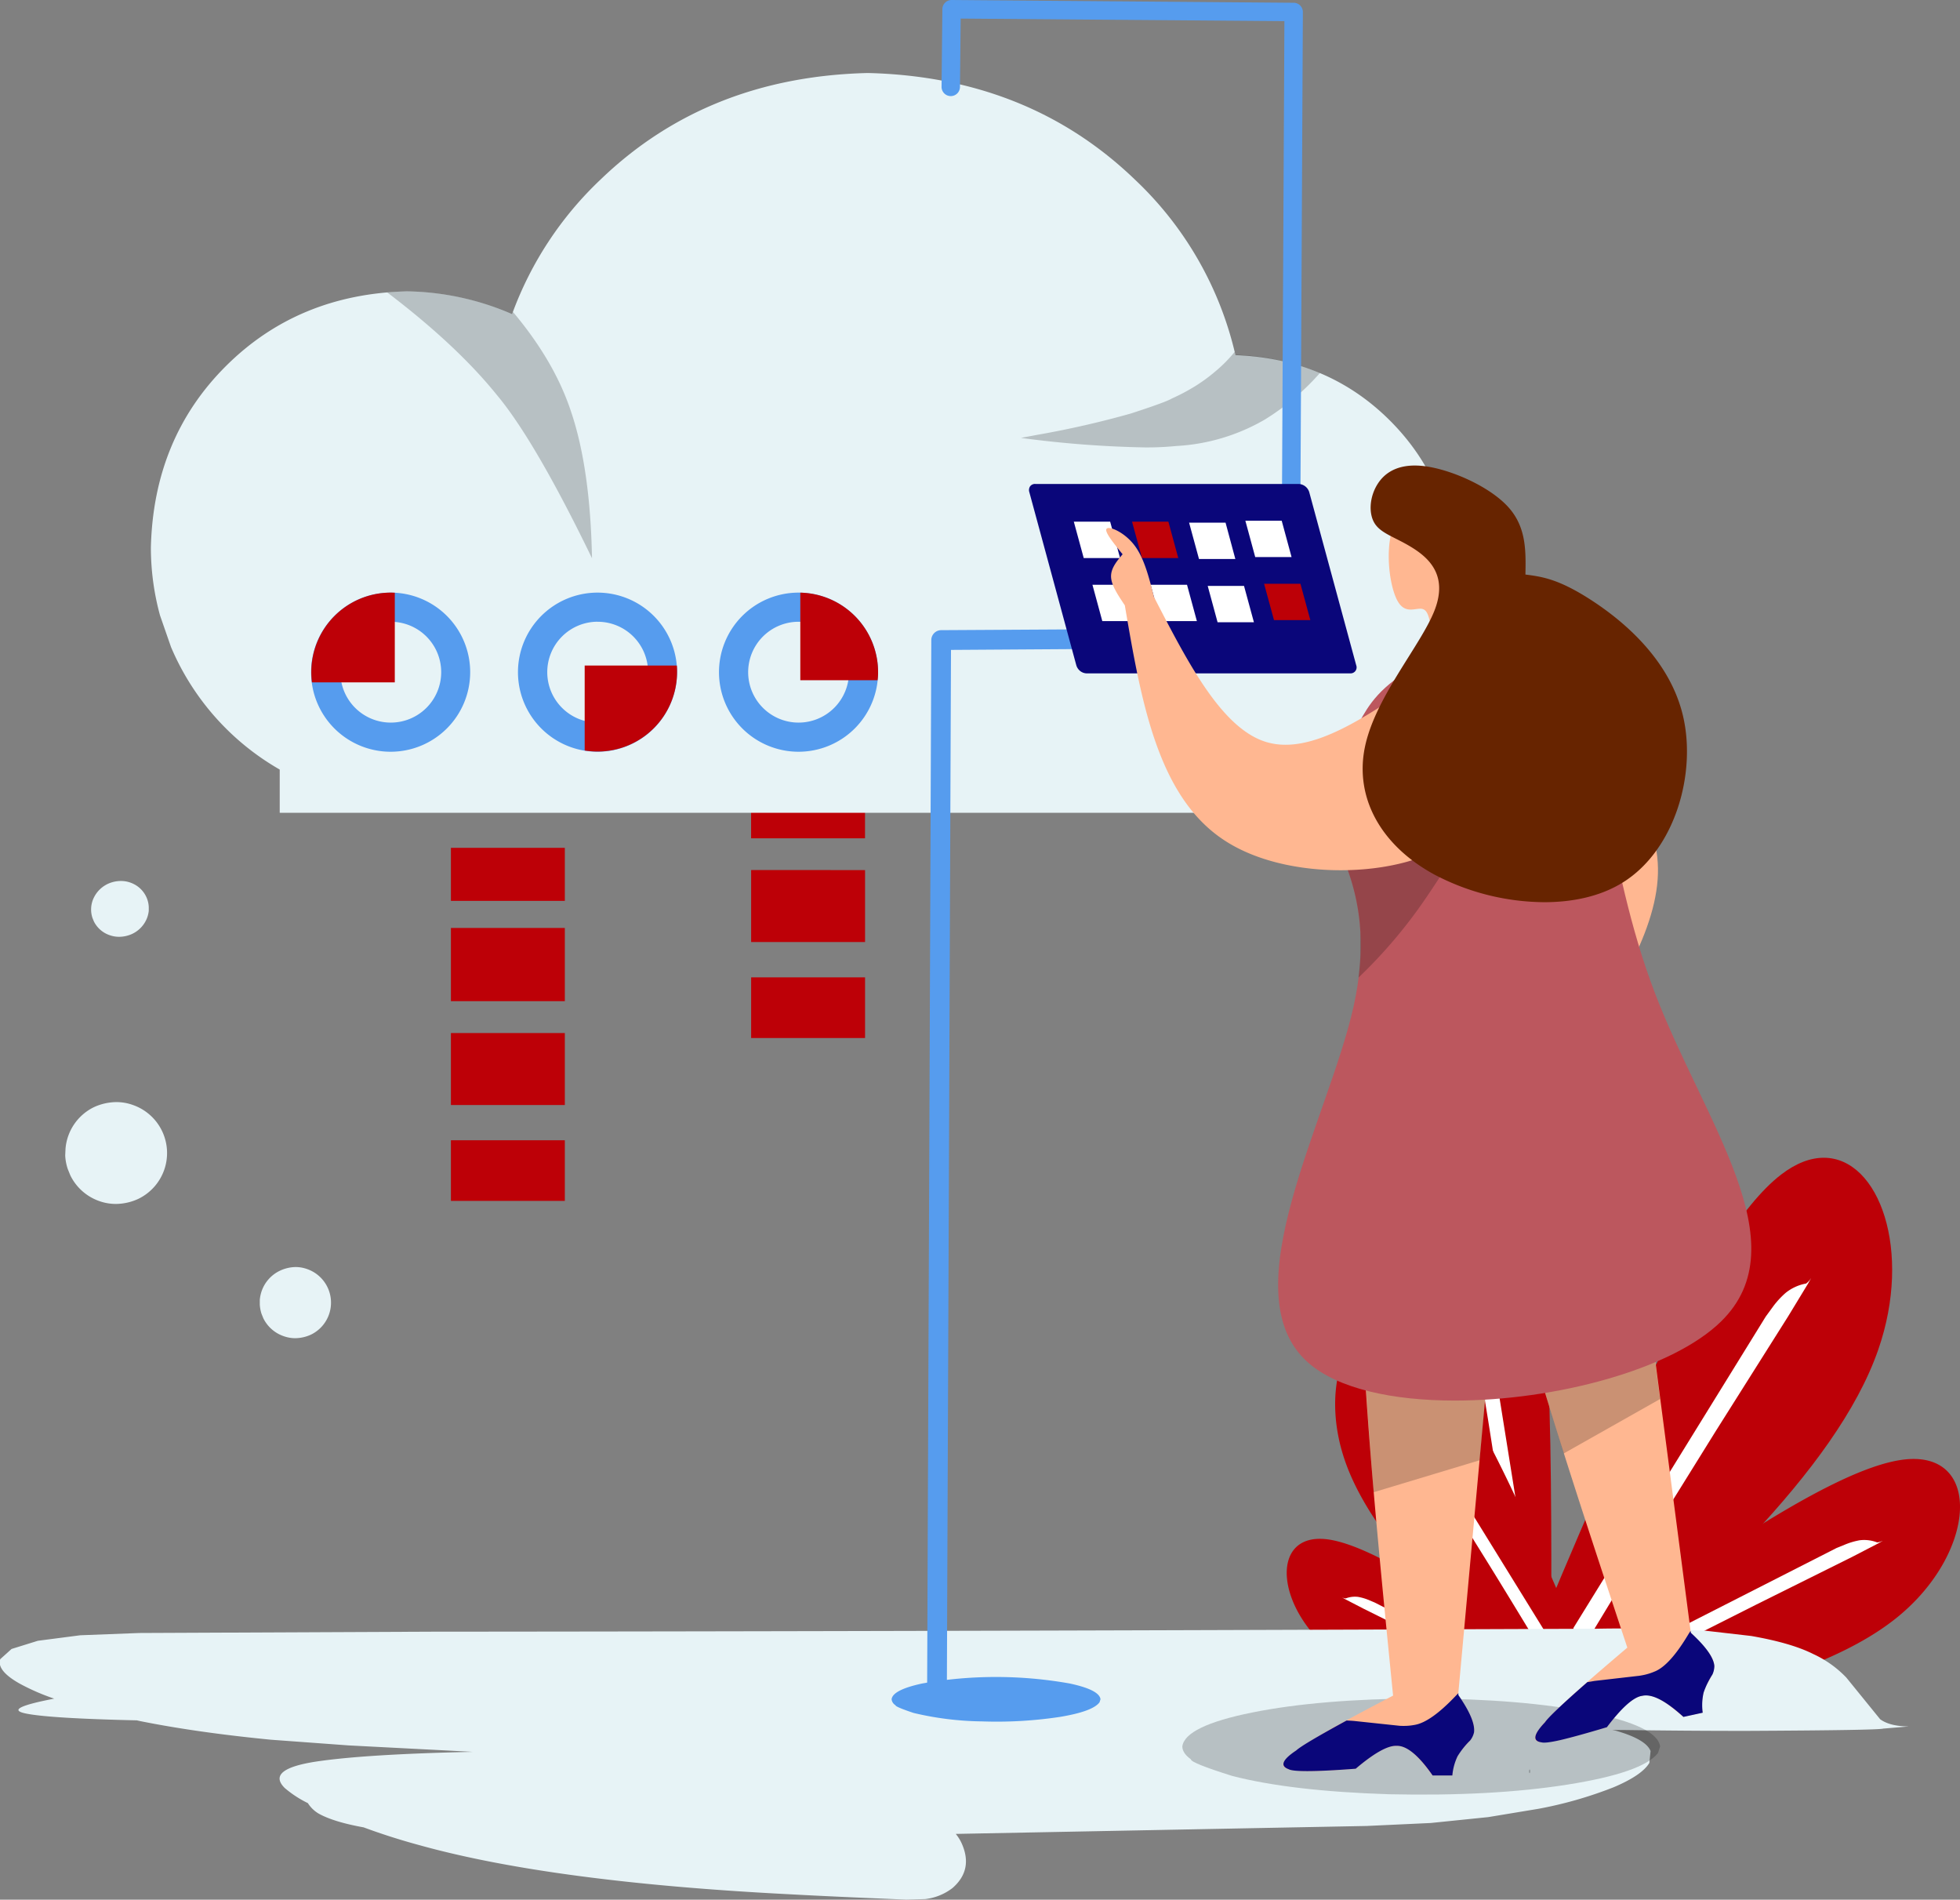 <?xml version="1.0" encoding="UTF-8"?>
<svg xmlns="http://www.w3.org/2000/svg" viewBox="0 0 508.57 492.82">
  <rect x="0" y="0" width="508.57" height="492.82" fill="#808080" stroke="none"/>
  <defs>
    <style>.cls-1{fill:#bd0007;}.cls-2{fill:#fff;}.cls-3{fill:#e7f3f6;}.cls-4{fill-opacity:0.21;}.cls-5{fill:#59eea0;}.cls-6{fill:#569cee;}.cls-7{fill:#0a067a;}.cls-8{fill:#ffb791;}.cls-9{fill:#bc575e;}.cls-10{fill:#672400;}</style>
  </defs>
  <g id="Layer_2" data-name="Layer 2">
    <g id="Layer_1-2" data-name="Layer 1">
      <path class="cls-1" d="M401.25,448.86c37.59-33.59,75.17-67.18,86.12-98.75,8.86-25.54.29-49.76-14.14-49.76-3.42,0-7.16,1.35-11.07,4.36-20.49,15.73-45.78,76.76-71.08,137.78Z"></path>
      <path class="cls-2" d="M469.91,331.62l-.78,1.4L464,341.46l-18.78,29.76-9.65,15.53q-8,12.83-29.38,48.27-4.5,7.31-7.63,12.15l-4.07-2.55,63.67-103.06,2-2.74a22.4,22.4,0,0,1,3.15-3.4,11.76,11.76,0,0,1,5.33-2.44,4.76,4.76,0,0,0,1.26-1.37Z"></path>
      <path class="cls-1" d="M394.74,450.29c38.84-7.18,77.69-14.36,97.88-31,19.4-16,21.59-40.8,3.91-40.8a20.42,20.42,0,0,0-2.29.13c-20.12,2.19-61.92,32.74-103.71,63.29Z"></path>
      <path class="cls-2" d="M488.46,399.77l-1.08.61-6.88,3.56-24.7,12.28L443,422.67Q432.43,428,403.68,443q-6,3.06-10.06,5l-1.68-3.35,84.6-43.06,2.46-1a18.83,18.83,0,0,1,3.49-1,9.39,9.39,0,0,1,4.57.54,3.51,3.51,0,0,0,1.39-.39Z"></path>
      <path class="cls-1" d="M392.59,427.14C374.33,389,356.06,350.9,357.76,322.93c1.22-20,12.61-34.77,22.95-34.77,4.14,0,8.12,2.38,11.2,7.75,10.79,18.78,10.7,74.18,10.61,129.58Z"></path>
      <path class="cls-2" d="M377.24,314.25l.15,1.33,1.26,8.19,4.94,29.09L386.06,368q2,12.51,7.18,46.85,1.13,7.11,2,11.86l4-.66-16.06-100.3-.66-2.77a19.9,19.9,0,0,0-1.34-3.65,10.06,10.06,0,0,0-3.35-3.61,3.73,3.73,0,0,1-.53-1.46Z"></path>
      <path class="cls-1" d="M410.29,449.35C383.53,425.43,356.77,401.52,349,379c-6.31-18.18-.21-35.43,10.07-35.43a13.08,13.08,0,0,1,7.88,3.1c14.59,11.2,32.6,54.65,50.61,98.11Z"></path>
      <path class="cls-2" d="M361.4,365.87l.56,1,3.65,6L379,394.07l6.87,11.05q5.68,9.13,20.92,34.37,3.21,5.2,5.44,8.65l2.89-1.81-45.33-73.39L368.35,371a15.88,15.88,0,0,0-2.24-2.42,8.45,8.45,0,0,0-3.8-1.74,3.17,3.17,0,0,1-.89-1Z"></path>
      <path class="cls-1" d="M414.93,450.36c-27.66-5.11-55.32-10.22-69.7-22.09-13.81-11.41-15.37-29.06-2.78-29.06a15.54,15.54,0,0,1,1.63.09c14.33,1.56,44.09,23.32,73.85,45.07Z"></path>
      <path class="cls-2" d="M348.19,414.39l.77.44,4.9,2.53,17.59,8.74,9.1,4.6q7.53,3.8,28,14.49,4.28,2.19,7.17,3.58l1.2-2.39-60.25-30.66-1.75-.73a13,13,0,0,0-2.49-.71,6.61,6.61,0,0,0-3.25.39,2.46,2.46,0,0,1-1-.29Z"></path>
      <path class="cls-3" d="M31.39,228.55a7.27,7.27,0,0,1,3.19.73,7.06,7.06,0,0,1,3.68,4.16,6.67,6.67,0,0,1,.34,1.9l0,.95a7.43,7.43,0,0,1-.43,1.82,7.59,7.59,0,0,1-3.84,4.15,8.2,8.2,0,0,1-3.44.77,7.27,7.27,0,0,1-2.34-.39,7.13,7.13,0,0,1-4.19-3.6l-.37-.91a7,7,0,0,1,.5-5.53,7.64,7.64,0,0,1,4.4-3.66A8.1,8.1,0,0,1,31.39,228.55Z"></path>
      <path class="cls-3" d="M30.25,285.91a12.62,12.62,0,0,1,4.29.77A13.2,13.2,0,0,1,35.92,311,14,14,0,0,1,30,312.33a12.81,12.81,0,0,1-4.29-.76,13.21,13.21,0,0,1-7.47-6.67l-.67-1.66a12.94,12.94,0,0,1-.65-3.48L17,298a13.2,13.2,0,0,1,7.38-10.78A14.15,14.15,0,0,1,30.25,285.91Z"></path>
      <path class="cls-3" d="M76.7,328.7a8.94,8.94,0,0,1,3,.53,9.22,9.22,0,0,1,1,17,10,10,0,0,1-4.11.93,9,9,0,0,1-3-.53A9.21,9.21,0,0,1,68.33,342l-.47-1.16a9.45,9.45,0,0,1-.45-2.43l0-1.2a9.6,9.6,0,0,1,.5-2.32,9.19,9.19,0,0,1,4.65-5.2A9.9,9.9,0,0,1,76.7,328.7Z"></path>
      <path class="cls-3" d="M421.53,422.46q9.23,0,20.86.57l12,1.38q10.41,1.81,16.13,4.7a28,28,0,0,1,8.56,6.1l8.77,10.8q2.46,1.82,7.42,1.88l-6.62.55q-1.24.42-35.06.59H451.4q-14,0-30.28-.23l-2.8,0h0l.9.17q7.9,2.26,9.06,5.3l-.32,3.08q-1.92,3.21-9.32,6.33a105.73,105.73,0,0,1-19.47,5.57l-13,2.15-14.94,1.53-16.64.77L248,475.76h0a11.12,11.12,0,0,1,1.57,2.54q3,6.78-2.42,11.5a14.25,14.25,0,0,1-7.1,2.87l-4.85.14q-19.43-.79-29.92-1.37-61.86-3.13-96.49-12.77-7.39-2-14.45-4.61h0q-7.78-1.4-11.66-3.57a8.37,8.37,0,0,1-2.8-2.72h0a28.18,28.18,0,0,1-6-3.92Q69,459,82,457q12.84-1.93,40.71-2.53h0l-32.28-1.67-20.19-1.48Q51,449.44,36.35,446.49l-.84-.19h0q-22.62-.51-28.79-1.77t7.35-3.86h0a56.25,56.25,0,0,1-9-3.92q-6-3.39-5-6.33L3,427.78l6.82-2.12,11-1.43,15.34-.59,75.8-.34q133.47-.1,302.28-.77Q417.68,422.46,421.53,422.46Z"></path>
      <path class="cls-4" d="M430.76,453.09l-.56,1.7q-4,5.11-23.54,8.19t-46.29,2.49q-25.41-.81-40.65-4.75Q309,457.35,309,456.41c-1.46-1.06-2.2-2.17-2.22-3.32q.66-5.31,18.16-8.83t43.82-3.65q26.34.12,43.83,3.65T430.76,453.09Z"></path>
      <path class="cls-4" d="M397.09,459.52c0,.26-.09.48-.19.48s-.19-.22-.19-.48.08-.48.19-.48S397.09,459.26,397.09,459.52Z"></path>
      <path class="cls-1" d="M117,295.81v15.73h29.56V295.81Z"></path>
      <path class="cls-1" d="M117,268v18.67h29.56V268Z"></path>
      <path class="cls-1" d="M146.57,240.73H117l0,19h29.56v-19Z"></path>
      <path class="cls-1" d="M117,219.94v13.77h29.56V219.94H117Z"></path>
      <path class="cls-2" d="M146.55,240.73h0Z"></path>
      <path class="cls-1" d="M194.9,253.55v15.74h29.56V253.55Z"></path>
      <path class="cls-1" d="M194.9,225.71v18.67h29.56V225.72Z"></path>
      <path class="cls-1" d="M224.44,198.48H194.89v19h29.56v-19Z"></path>
      <path class="cls-5" d="M194.9,177.69v13.77h29.56V177.69H194.9Z"></path>
      <path class="cls-2" d="M224.43,198.48h0Z"></path>
      <path class="cls-3" d="M278.7,192.08h0ZM225.17,18.94q-41.64,1-69.29,27.59a90.81,90.81,0,0,0-23,34.94,70.93,70.93,0,0,0-27.36-5.89Q77.33,76.3,58.59,95T39.15,142a66.71,66.71,0,0,0,2.37,17.65l2.85,8.2a66.55,66.55,0,0,0,28.21,31.79h0l0,11.22H334.22v-4.07c-.54.14-1.1.27-1.65.39h0a56.08,56.08,0,0,0,22.51-10.65q18.38-14.34,22.15-38.25l.53-7.91q-.62-24.78-17.08-41.24-16.08-16.08-40.11-17h0a90.26,90.26,0,0,0-26.09-45.54Q266.8,19.95,225.17,18.94Z"></path>
      <path class="cls-4" d="M105.54,75.58c-1.72,0-3.41.14-5.07.28q18,13.67,28.4,26.54,9.9,11.8,24.74,42.43-.45-23.62-5.59-38.49Q143.73,93.59,133.17,81l-.06-.07a4.4,4.4,0,0,0-.21.5A70.93,70.93,0,0,0,105.54,75.58Z"></path>
      <path class="cls-4" d="M320.34,91.31a35.59,35.59,0,0,1-4.94,5,43.28,43.28,0,0,1-5.25,3.85,52,52,0,0,1-6.12,3.24q-1.42.89-10.59,3.87a243.78,243.78,0,0,1-24.31,5.54l-4.23.79a277.44,277.44,0,0,0,32.21,2.47,76.81,76.81,0,0,0,8.13-.37,51.14,51.14,0,0,0,22.92-6.84,63.07,63.07,0,0,0,12.61-10.22c.58-.62,1.16-1.24,1.73-1.88a62.11,62.11,0,0,0-21.95-4.71l-.18-.76Z"></path>
      <path class="cls-3" d="M227.92,171.23h-.64v1.59h.64Z"></path>
      <path class="cls-6" d="M101.4,161.3a13.08,13.08,0,1,1-13.08,13.07A13.07,13.07,0,0,1,101.4,161.3Zm53.65,0A13.08,13.08,0,1,1,142,174.37,13.08,13.08,0,0,1,155.05,161.29Zm52.16,0a13.08,13.08,0,1,1-13.08,13.07A13.08,13.08,0,0,1,207.21,161.3ZM101.4,153.74A20.64,20.64,0,1,0,122,174.37,20.63,20.63,0,0,0,101.4,153.74Zm53.65,0a20.64,20.64,0,1,0,20.63,20.63A20.63,20.63,0,0,0,155.05,153.74Zm52.16,0a20.64,20.64,0,1,0,20.63,20.63A20.63,20.63,0,0,0,207.21,153.74Z"></path>
      <path class="cls-1" d="M207.66,153.75v22.72h20.05a14.62,14.62,0,0,0,.13-2.1,20.63,20.63,0,0,0-20.16-20.62Z"></path>
      <path class="cls-1" d="M151.71,172.7V187h0l0,7.7a21.91,21.91,0,0,0,3.34.27,20.64,20.64,0,0,0,20.63-20.64c0-.56,0-1.12-.06-1.67H151.71Z"></path>
      <path class="cls-1" d="M101.4,153.74a20.63,20.63,0,0,0-20.63,20.63,20.94,20.94,0,0,0,.17,2.65h21.5V161.34h0v-7.57C102.11,153.75,101.76,153.74,101.4,153.74Z"></path>
      <path class="cls-6" d="M246.92,0a2.4,2.4,0,0,0-2.4,2.38l-.21,20.13a2.39,2.39,0,0,0,2.38,2.42h0a2.39,2.39,0,0,0,2.4-2.37l.18-17.74h0l84,.67h0l-.61,119.9a2.4,2.4,0,0,0,2.39,2.41h0a2.4,2.4,0,0,0,2.4-2.39l.61-122.3A2.4,2.4,0,0,0,335.75.72L246.94,0Zm35,163.26h0l-37.72.22a2.58,2.58,0,0,0-2.55,2.56l-1.1,276.25a2.56,2.56,0,0,0,2.56,2.57h0a2.56,2.56,0,0,0,2.56-2.55l1.09-273.71h0l35.19-.23a2.56,2.56,0,0,0,0-5.12Z"></path>
      <path class="cls-6" d="M285.55,440.83l-.25.79Q283.54,444,275,445.41a109.48,109.48,0,0,1-20.22,1.16,80.2,80.2,0,0,1-17.76-2.2c-3.13-1.05-4.68-1.71-4.67-2a2.05,2.05,0,0,1-1-1.54q.28-2.44,7.93-4.09a109.29,109.29,0,0,1,38.29,0Q285.26,438.38,285.55,440.83Z"></path>
      <path class="cls-7" d="M268.62,125.54a1.62,1.62,0,0,0-1.33.62,1.75,1.75,0,0,0-.21,1.5l12.19,44.91a3,3,0,0,0,1,1.5,2.83,2.83,0,0,0,1.67.62h68.42a1.56,1.56,0,0,0,1.54-2.12l-12.19-44.91a3,3,0,0,0-2.7-2.11H268.62Z"></path>
      <path class="cls-2" d="M323.14,135.09l2.56,9.43h9.43c-.85-3.15-1.71-6.29-2.56-9.43Z"></path>
      <path class="cls-1" d="M293.74,135.34l2.57,9.43h9.42l-2.56-9.43Z"></path>
      <path class="cls-2" d="M278.63,135.34l2.57,9.43h9.43l-2.57-9.43h-9.43Z"></path>
      <path class="cls-2" d="M308.54,135.59l2.57,9.43h9.43L318,135.59h-9.43Z"></path>
      <path class="cls-1" d="M328,151.45h0l2.57,9.42H340q-1.29-4.71-2.57-9.43Z"></path>
      <path class="cls-2" d="M283.46,151.7l2.56,9.43h9.43l-2.56-9.43h-9.43Z"></path>
      <path class="cls-2" d="M298.56,151.7l2.57,9.43h9.43L308,151.7Z"></path>
      <path class="cls-2" d="M313.37,152l2.56,9.43h9.43L322.79,152Z"></path>
      <path class="cls-8" d="M361.47,439.88c-13.36,7-26.72,14.08-28.35,17.24-.92,1.81,2,2.35,6.51,2.35,3.42,0,7.76-.31,12.11-.62,3.69-3,7.38-5.93,10.6-5.93l.45,0c3.32.29,6.12,4,8.91,7.67l5.12,0a12.81,12.81,0,0,1,1.94-6c1.31-1.82,3.63-3.39,3.73-5.83s-2-5.77-4.13-9.09l14.29-156.69c-6.91-2.49-13.81-5-19.86-5-8.13,0-14.71,4.48-17.69,19.46C349.9,323.69,355.69,381.78,361.47,439.88Z"></path>
      <path class="cls-7" d="M378.41,439.24l-.65.67q-6.58,6.94-10.77,7.58a14.18,14.18,0,0,1-2.72.25c-.43,0-.87,0-1.31-.05l-11.67-1.24c-.63-.05-1.26-.08-1.88-.11q-11.42,6.23-13.05,7.75-5.46,3.63-2,4.88c.6.34,2.22.5,4.85.5q4.4,0,12.56-.62,7-5.94,10.42-5.94h.33q3.86,0,9.21,7.69l5.12,0a14.35,14.35,0,0,1,1.36-5,21.37,21.37,0,0,1,3.26-4.08,5.35,5.35,0,0,0,1-2.09q.43-3.24-4.06-9.68Z"></path>
      <path class="cls-4" d="M389,322.93l-35.91.43q-.1,22.56,3.34,63.76l27.52-8.3L389,322.93Z"></path>
      <path class="cls-8" d="M422.25,427.43c-11.5,9.8-23,19.59-23.89,23-.28,1.12.53,1.56,2.1,1.56,3.29,0,9.87-2,16.45-3.94,3.08-3.87,6.17-7.75,9.48-8.19a5,5,0,0,1,.67-.05c3.12,0,6.41,2.79,9.71,5.57l5-1.09a13.09,13.09,0,0,1,.59-6.25c.89-2.06,2.8-4.09,2.36-6.5s-3.22-5.18-6-8l-20.38-156a113.35,113.35,0,0,0-13.59-1.16c-11.45,0-20.34,4.15-19.87,23.52C385.52,316.59,403.88,372,422.25,427.43Z"></path>
      <path class="cls-7" d="M438.64,423.1l-.5.79q-4.89,8.22-8.84,9.76a15,15,0,0,1-2.61.84c-.41.09-.84.17-1.28.24l-11.66,1.34-1.86.31q-9.78,8.56-11,10.41c-3,3.16-3.32,4.9-.9,5.22.65.19,2.27,0,4.84-.58q4.27-1,12.12-3.35,5.54-7.33,8.87-8.09l.32-.05q3.75-.85,10.67,5.47l5-1.09a14.59,14.59,0,0,1,.23-5.21,21.39,21.39,0,0,1,2.29-4.7,5.35,5.35,0,0,0,.5-2.25q-.3-3.26-6.08-8.55Z"></path>
      <path class="cls-4" d="M423.47,307.3l-34.94,8.29q4.83,22,17.22,61.47l25-14.12-7.27-55.65Z"></path>
      <path class="cls-8" d="M405.74,182c12.11,13.75,24.22,27.51,24.46,43.27s-11.39,33.54-23,51.31Z"></path>
      <path class="cls-9" d="M352.56,187.59c-6.7,5.51-13.41,11-10.43,20.67s15.62,23.45,9.1,52.78-32.22,74.2-11.92,92.35c7.73,6.91,22.13,9.95,38.14,9.95,26,0,56.33-8,69.1-20.5,20.63-20.13-4.41-51.81-17.23-85.45s-13.41-69.25-22.84-83.59c-4.13-6.28-10-8.48-16.08-8.48-7.86,0-16.2,3.62-22.08,6.91C357.86,178.07,355.21,182.83,352.56,187.59Z"></path>
      <path class="cls-4" d="M377.2,210.51q-4.18,0-13.29,2.91A64.21,64.21,0,0,0,348,221.53l.81,1.78a61.35,61.35,0,0,1,2.68,8.33,55.55,55.55,0,0,1,1.5,10.14l0,5.84c-.07,1.91-.23,3.91-.5,6a128.39,128.39,0,0,0,18.06-21.48q10.61-15.63,10.13-20C380.47,211.06,379.3,210.51,377.2,210.51Z"></path>
      <path class="cls-8" d="M367.92,176.81c-12,8.2-24,16.4-34.35,16.4a17.28,17.28,0,0,1-5.26-.79c-11.42-3.66-20.16-20.62-28.9-37.59-1.27-5.05-2.54-10.11-5.11-13.44-2.17-2.82-5.28-4.41-6.61-4.41a.78.78,0,0,0-.53.16c-.72.69,1.71,3.67,4.13,6.65-1.53,1.82-3.06,3.64-3,5.84s1.84,4.81,3.57,7.41c4.25,24.88,8.5,49.76,26,61.07,8.23,5.34,19.41,7.65,30,7.65,11.9,0,23.09-2.91,28.66-7.74C387.1,208.87,377.51,192.84,367.92,176.81Z"></path>
      <path class="cls-8" d="M371.64,170.71a25.08,25.08,0,0,0,6.71,1.4,6.37,6.37,0,0,0,2.07-.31c2.43-.8,4.11-3.34,5.79-5.89-3.36-4.69-6.72-9.37-6.39-15.48s4.35-13.64,1.25-17.85c-1.58-2.15-5-3.43-8.56-3.43a11.58,11.58,0,0,0-9.21,4c-4.45,5.65-3.14,17.85-.86,22.39,1.08,2.16,2.37,2.6,3.62,2.6.86,0,1.7-.22,2.43-.22a1.87,1.87,0,0,1,1.17.33C371.36,159.49,371.5,165.1,371.64,170.71Z"></path>
      <path class="cls-10" d="M395.81,149.05c4.24.55,8.49,1.11,16.81,6.46s20.7,15.49,24.12,30.4-2.14,34.57-15.62,43c-5.75,3.6-12.94,5.14-20.39,5.14a62.05,62.05,0,0,1-28.51-7.15c-14-7.6-20.72-20-18.08-33s14.62-26.57,18.11-35.61-1.5-13.53-5.86-16.24-8.06-3.62-9.72-6.3-1.27-7.1.91-10.38c1.78-2.69,4.78-4.6,9.53-4.6a21.14,21.14,0,0,1,3.32.28c6.73,1.07,16.24,5.31,20.93,10.5S395.93,142.91,395.81,149.05Z"></path>
    </g>
  </g>
</svg>

